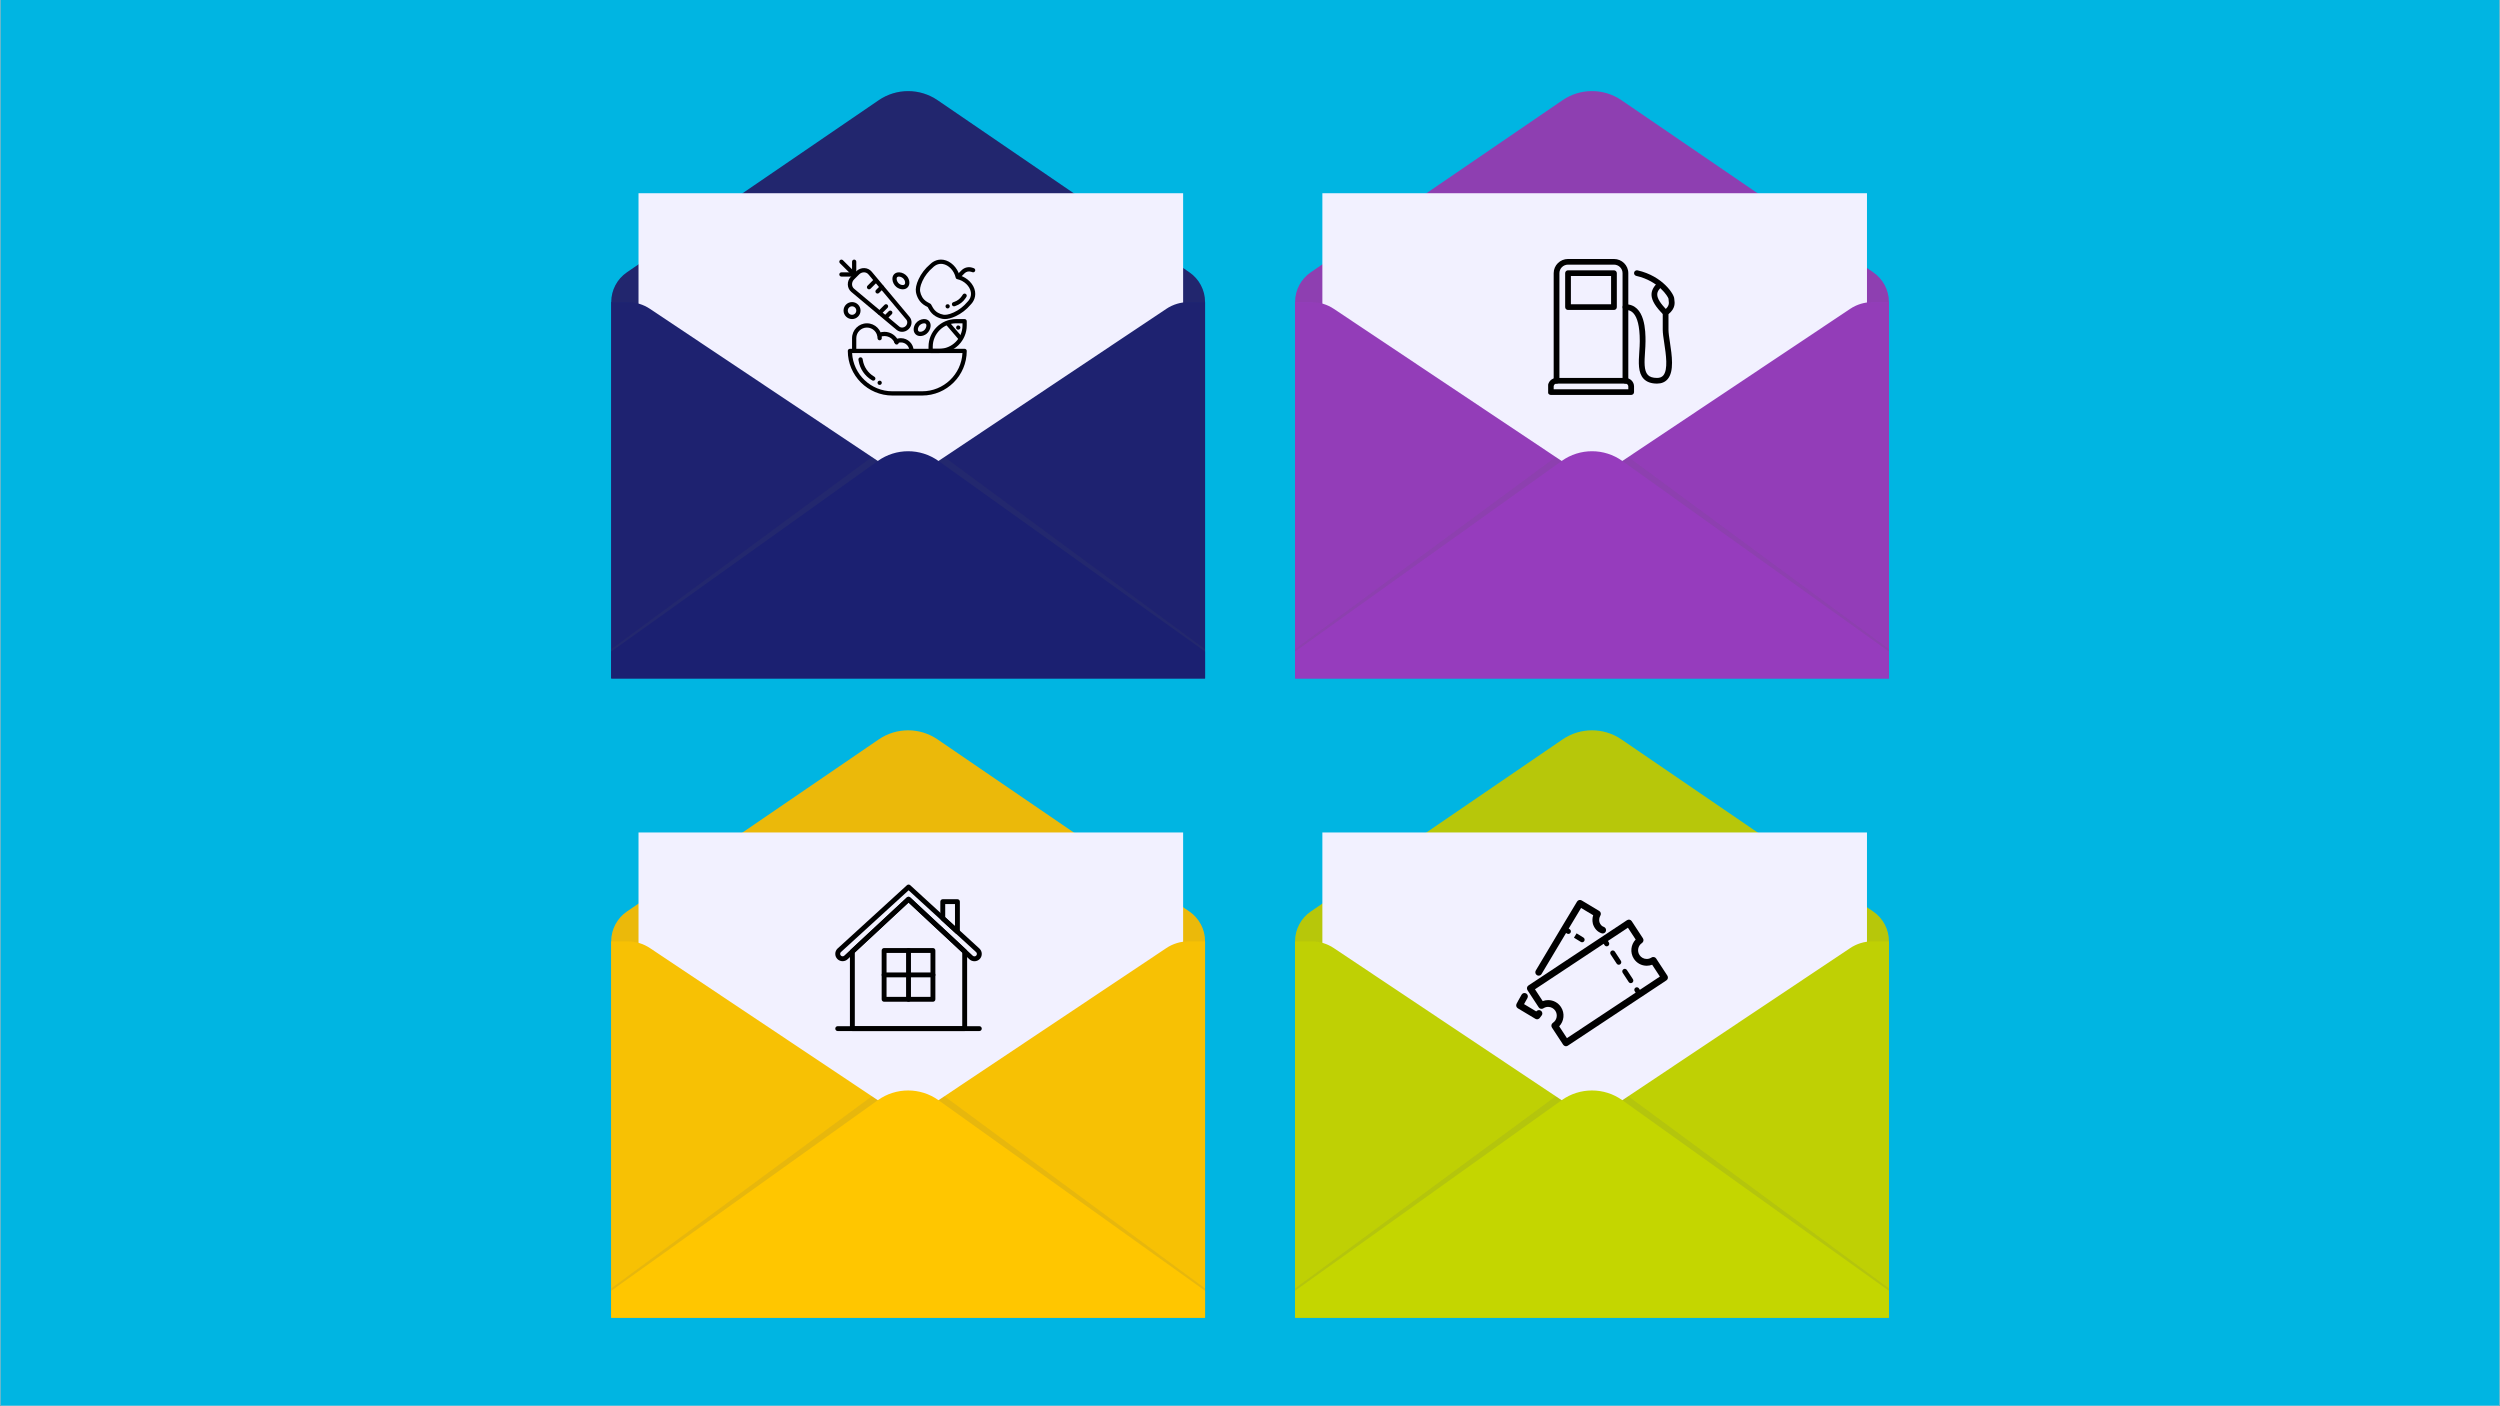 <svg xmlns="http://www.w3.org/2000/svg" xmlns:xlink="http://www.w3.org/1999/xlink" width="1360" zoomAndPan="magnify" viewBox="0 0 1020 573.75" height="765" preserveAspectRatio="xMidYMid meet" version="1.0"><rect x="0" y="0" width="1020" height="573.75" fill="#808080" stroke="none"/><defs><filter x="0%" y="0%" width="100%" height="100%" id="524e16061a"><feColorMatrix values="0 0 0 0 1 0 0 0 0 1 0 0 0 0 1 0 0 0 1 0" color-interpolation-filters="sRGB"/></filter><clipPath id="44006070ef"><path d="M 0.223 0 L 1019.777 0 L 1019.777 573.5 L 0.223 573.5 Z M 0.223 0 " clip-rule="nonzero"/></clipPath><clipPath id="ba8ed4702b"><path d="M 1.359 1 L 243.992 1 L 243.992 240.871 L 1.359 240.871 Z M 1.359 1 " clip-rule="nonzero"/></clipPath><clipPath id="5ad056a6b4"><path d="M 1.359 0.945 L 243.992 0.945 L 243.992 240.871 L 1.359 240.871 Z M 1.359 0.945 " clip-rule="nonzero"/></clipPath><mask id="a54ec040aa"><g filter="url(#524e16061a)"><rect x="-472.4" width="1468.8" fill="#000000" y="-162.225" height="826.2" fill-opacity="0.12"/></g></mask><clipPath id="cf4149e224"><path d="M 0.359 1 L 242.992 1 L 242.992 240.84 L 0.359 240.84 Z M 0.359 1 " clip-rule="nonzero"/></clipPath><clipPath id="89cbc173be"><rect x="0" width="243" y="0" height="241"/></clipPath><clipPath id="88f354075e"><path d="M 1.359 87 L 243.992 87 L 243.992 240.871 L 1.359 240.871 Z M 1.359 87 " clip-rule="nonzero"/></clipPath><clipPath id="ac51840aec"><path d="M 1.359 86 L 243.992 86 L 243.992 240.871 L 1.359 240.871 Z M 1.359 86 " clip-rule="nonzero"/></clipPath><mask id="61514b89ed"><g filter="url(#524e16061a)"><rect x="-472.4" width="1468.8" fill="#000000" y="-162.225" height="826.2" fill-opacity="0.05"/></g></mask><clipPath id="ba92a0c3db"><path d="M 0.359 1 L 242.992 1 L 242.992 154.84 L 0.359 154.84 Z M 0.359 1 " clip-rule="nonzero"/></clipPath><clipPath id="a8f7765703"><rect x="0" width="243" y="0" height="155"/></clipPath><clipPath id="a83ef9e8ca"><path d="M 1.359 149 L 243.992 149 L 243.992 240.871 L 1.359 240.871 Z M 1.359 149 " clip-rule="nonzero"/></clipPath><mask id="de3793dcda"><g filter="url(#524e16061a)"><rect x="-472.4" width="1468.8" fill="#000000" y="-162.225" height="826.2" fill-opacity="0.1"/></g></mask><clipPath id="04dfc56825"><path d="M 0.359 1 L 242.992 1 L 242.992 91.84 L 0.359 91.84 Z M 0.359 1 " clip-rule="nonzero"/></clipPath><clipPath id="76ea740060"><rect x="0" width="243" y="0" height="92"/></clipPath><clipPath id="931adafec1"><path d="M 1.359 148 L 243.992 148 L 243.992 240.871 L 1.359 240.871 Z M 1.359 148 " clip-rule="nonzero"/></clipPath><clipPath id="4454ecdc31"><path d="M 97 106 L 147 106 L 147 125.414 L 97 125.414 Z M 97 106 " clip-rule="nonzero"/></clipPath><clipPath id="4b5718962c"><path d="M 125 69.484 L 150 69.484 L 150 95 L 125 95 Z M 125 69.484 " clip-rule="nonzero"/></clipPath><clipPath id="466d39ac59"><path d="M 94.348 69.484 L 102 69.484 L 102 77 L 94.348 77 Z M 94.348 69.484 " clip-rule="nonzero"/></clipPath><clipPath id="6b26125a8a"><path d="M 280.371 1 L 523 1 L 523 240.871 L 280.371 240.871 Z M 280.371 1 " clip-rule="nonzero"/></clipPath><clipPath id="70e697d0ed"><path d="M 280.371 0.945 L 523.004 0.945 L 523.004 240.871 L 280.371 240.871 Z M 280.371 0.945 " clip-rule="nonzero"/></clipPath><mask id="f450207152"><g filter="url(#524e16061a)"><rect x="-472.4" width="1468.8" fill="#000000" y="-162.225" height="826.2" fill-opacity="0.12"/></g></mask><clipPath id="c6413f70cf"><path d="M 0.371 1 L 243 1 L 243 240.84 L 0.371 240.84 Z M 0.371 1 " clip-rule="nonzero"/></clipPath><clipPath id="58a7fef233"><rect x="0" width="244" y="0" height="241"/></clipPath><clipPath id="3ff069bb66"><path d="M 280.371 87 L 523 87 L 523 240.871 L 280.371 240.871 Z M 280.371 87 " clip-rule="nonzero"/></clipPath><clipPath id="8981f9321d"><path d="M 280.371 86 L 523.004 86 L 523.004 240.871 L 280.371 240.871 Z M 280.371 86 " clip-rule="nonzero"/></clipPath><mask id="4a13bf5484"><g filter="url(#524e16061a)"><rect x="-472.4" width="1468.8" fill="#000000" y="-162.225" height="826.2" fill-opacity="0.05"/></g></mask><clipPath id="e17094f68d"><path d="M 0.371 1 L 243 1 L 243 154.84 L 0.371 154.84 Z M 0.371 1 " clip-rule="nonzero"/></clipPath><clipPath id="79fe43faa4"><rect x="0" width="244" y="0" height="155"/></clipPath><clipPath id="4e0d1c98cf"><path d="M 280.371 149 L 523.004 149 L 523.004 240.871 L 280.371 240.871 Z M 280.371 149 " clip-rule="nonzero"/></clipPath><mask id="2562e71ac6"><g filter="url(#524e16061a)"><rect x="-472.4" width="1468.8" fill="#000000" y="-162.225" height="826.2" fill-opacity="0.1"/></g></mask><clipPath id="951906d81d"><path d="M 0.371 1 L 243 1 L 243 91.84 L 0.371 91.84 Z M 0.371 1 " clip-rule="nonzero"/></clipPath><clipPath id="03a566b17e"><rect x="0" width="244" y="0" height="92"/></clipPath><clipPath id="75ca671e04"><path d="M 280.371 148 L 523 148 L 523 240.871 L 280.371 240.871 Z M 280.371 148 " clip-rule="nonzero"/></clipPath><clipPath id="096cc37deb"><path d="M 383.641 118 L 419 118 L 419 125.414 L 383.641 125.414 Z M 383.641 118 " clip-rule="nonzero"/></clipPath><clipPath id="2fb7a5f92b"><path d="M 385 69.484 L 417 69.484 L 417 121 L 385 121 Z M 385 69.484 " clip-rule="nonzero"/></clipPath><clipPath id="12f19a7326"><path d="M 414 74 L 435.633 74 L 435.633 121 L 414 121 Z M 414 74 " clip-rule="nonzero"/></clipPath><clipPath id="e1e831395a"><path d="M 1.359 261 L 243.992 261 L 243.992 501.605 L 1.359 501.605 Z M 1.359 261 " clip-rule="nonzero"/></clipPath><mask id="ca1131d651"><g filter="url(#524e16061a)"><rect x="-472.4" width="1468.8" fill="#000000" y="-162.225" height="826.2" fill-opacity="0.12"/></g></mask><clipPath id="600353006d"><path d="M 0.359 0.949 L 242.992 0.949 L 242.992 240.605 L 0.359 240.605 Z M 0.359 0.949 " clip-rule="nonzero"/></clipPath><clipPath id="5108114b47"><rect x="0" width="243" y="0" height="241"/></clipPath><clipPath id="f45f509215"><path d="M 1.359 348 L 243.992 348 L 243.992 501.605 L 1.359 501.605 Z M 1.359 348 " clip-rule="nonzero"/></clipPath><clipPath id="f10e50f4ea"><path d="M 1.359 347 L 243.992 347 L 243.992 501.605 L 1.359 501.605 Z M 1.359 347 " clip-rule="nonzero"/></clipPath><mask id="a9ba6e2893"><g filter="url(#524e16061a)"><rect x="-472.4" width="1468.8" fill="#000000" y="-162.225" height="826.2" fill-opacity="0.05"/></g></mask><clipPath id="63d7548f27"><path d="M 0.359 1 L 242.992 1 L 242.992 154.605 L 0.359 154.605 Z M 0.359 1 " clip-rule="nonzero"/></clipPath><clipPath id="44f42b0f6c"><rect x="0" width="243" y="0" height="155"/></clipPath><clipPath id="cb8b956c82"><path d="M 1.359 410 L 243.992 410 L 243.992 501.605 L 1.359 501.605 Z M 1.359 410 " clip-rule="nonzero"/></clipPath><mask id="947dd1af74"><g filter="url(#524e16061a)"><rect x="-472.4" width="1468.8" fill="#000000" y="-162.225" height="826.2" fill-opacity="0.1"/></g></mask><clipPath id="12e26e2bc9"><path d="M 0.359 1 L 242.992 1 L 242.992 91.605 L 0.359 91.605 Z M 0.359 1 " clip-rule="nonzero"/></clipPath><clipPath id="12b30e39c2"><rect x="0" width="243" y="0" height="92"/></clipPath><clipPath id="b98b3775d1"><path d="M 1.359 408 L 243.992 408 L 243.992 501.605 L 1.359 501.605 Z M 1.359 408 " clip-rule="nonzero"/></clipPath><clipPath id="058b749763"><path d="M 92.742 324.801 L 152.613 324.801 L 152.613 357 L 92.742 357 Z M 92.742 324.801 " clip-rule="nonzero"/></clipPath><clipPath id="627f86403a"><path d="M 92.742 382 L 152.613 382 L 152.613 384.672 L 92.742 384.672 Z M 92.742 382 " clip-rule="nonzero"/></clipPath><clipPath id="0cd42d70d5"><path d="M 98 329 L 147 329 L 147 384.672 L 98 384.672 Z M 98 329 " clip-rule="nonzero"/></clipPath><clipPath id="da5db4d855"><path d="M 280.371 261 L 523 261 L 523 501.605 L 280.371 501.605 Z M 280.371 261 " clip-rule="nonzero"/></clipPath><clipPath id="3222665c80"><path d="M 280.371 261 L 523.004 261 L 523.004 501.605 L 280.371 501.605 Z M 280.371 261 " clip-rule="nonzero"/></clipPath><mask id="4df17f7e23"><g filter="url(#524e16061a)"><rect x="-472.4" width="1468.8" fill="#000000" y="-162.225" height="826.2" fill-opacity="0.12"/></g></mask><clipPath id="ff969bf174"><path d="M 0.371 0.949 L 243 0.949 L 243 240.605 L 0.371 240.605 Z M 0.371 0.949 " clip-rule="nonzero"/></clipPath><clipPath id="2148c695c5"><rect x="0" width="244" y="0" height="241"/></clipPath><clipPath id="aab8ced9c7"><path d="M 280.371 348 L 523 348 L 523 501.605 L 280.371 501.605 Z M 280.371 348 " clip-rule="nonzero"/></clipPath><clipPath id="2331eee403"><path d="M 280.371 347 L 523.004 347 L 523.004 501.605 L 280.371 501.605 Z M 280.371 347 " clip-rule="nonzero"/></clipPath><mask id="e9565f7c70"><g filter="url(#524e16061a)"><rect x="-472.4" width="1468.8" fill="#000000" y="-162.225" height="826.2" fill-opacity="0.05"/></g></mask><clipPath id="8c23facb48"><path d="M 0.371 1 L 243 1 L 243 154.605 L 0.371 154.605 Z M 0.371 1 " clip-rule="nonzero"/></clipPath><clipPath id="7186ac14fb"><rect x="0" width="244" y="0" height="155"/></clipPath><clipPath id="8f0e4aeec7"><path d="M 280.371 410 L 523.004 410 L 523.004 501.605 L 280.371 501.605 Z M 280.371 410 " clip-rule="nonzero"/></clipPath><mask id="a903c1510d"><g filter="url(#524e16061a)"><rect x="-472.4" width="1468.8" fill="#000000" y="-162.225" height="826.2" fill-opacity="0.1"/></g></mask><clipPath id="adebd465e9"><path d="M 0.371 1 L 243 1 L 243 91.605 L 0.371 91.605 Z M 0.371 1 " clip-rule="nonzero"/></clipPath><clipPath id="512a99342f"><rect x="0" width="244" y="0" height="92"/></clipPath><clipPath id="b5a8a377e0"><path d="M 280.371 408 L 523 408 L 523 501.605 L 280.371 501.605 Z M 280.371 408 " clip-rule="nonzero"/></clipPath><clipPath id="f61d642af5"><path d="M 374 339 L 432.602 339 L 432.602 390.859 L 374 390.859 Z M 374 339 " clip-rule="nonzero"/></clipPath><clipPath id="f1ae8cb643"><path d="M 370.367 369 L 382 369 L 382 380 L 370.367 380 Z M 370.367 369 " clip-rule="nonzero"/></clipPath><clipPath id="885c5b9955"><rect x="0" width="524" y="0" height="502"/></clipPath></defs><g clip-path="url(#44006070ef)"><path fill="#ffffff" d="M 0.223 0 L 1019.777 0 L 1019.777 573.5 L 0.223 573.5 Z M 0.223 0 " fill-opacity="1" fill-rule="nonzero"/><path fill="#00b5e2" d="M 0.223 0 L 1019.777 0 L 1019.777 573.5 L 0.223 573.5 Z M 0.223 0 " fill-opacity="1" fill-rule="nonzero"/></g><g transform="matrix(1, 0, 0, 1, 248, 36)"><g clip-path="url(#885c5b9955)"><g clip-path="url(#ba8ed4702b)"><path fill="#1b2071" d="M 243.66 240.762 L 1.387 240.762 L 1.387 87.23 C 1.387 82.371 3.781 77.824 7.793 75.09 L 110.52 4.879 C 117.758 -0.066 127.289 -0.066 134.527 4.879 L 237.254 75.09 C 241.266 77.832 243.66 82.375 243.66 87.23 Z M 243.66 240.762 " fill-opacity="1" fill-rule="nonzero"/></g><g clip-path="url(#5ad056a6b4)"><g mask="url(#a54ec040aa)"><g transform="matrix(1, 0, 0, 1, 1, 0)"><g clip-path="url(#89cbc173be)"><g clip-path="url(#cf4149e224)"><path fill="#545859" d="M 242.66 240.762 L 0.387 240.762 L 0.387 87.23 C 0.387 82.371 2.781 77.824 6.793 75.09 L 109.52 4.879 C 116.758 -0.066 126.289 -0.066 133.527 4.879 L 236.254 75.09 C 240.266 77.832 242.66 82.375 242.66 87.23 Z M 242.66 240.762 " fill-opacity="1" fill-rule="nonzero"/></g></g></g></g></g><path fill="#f2f1ff" d="M 12.516 42.836 L 234.715 42.836 L 234.715 205.469 L 12.516 205.469 Z M 12.516 42.836 " fill-opacity="1" fill-rule="nonzero"/><g clip-path="url(#88f354075e)"><path fill="#1b2071" d="M 243.66 87.266 L 243.66 240.762 L 1.387 240.762 L 1.387 87.266 L 8.121 87.266 C 11.348 87.266 14.5 88.223 17.188 90.016 L 122.523 160.348 L 227.859 90.016 C 230.539 88.223 233.699 87.266 236.926 87.266 Z M 243.66 87.266 " fill-opacity="1" fill-rule="nonzero"/></g><g clip-path="url(#ac51840aec)"><g mask="url(#61514b89ed)"><g transform="matrix(1, 0, 0, 1, 1, 86)"><g clip-path="url(#a8f7765703)"><g clip-path="url(#ba92a0c3db)"><path fill="#545859" d="M 242.66 1.266 L 242.66 154.762 L 0.387 154.762 L 0.387 1.266 L 7.121 1.266 C 10.348 1.266 13.5 2.223 16.188 4.016 L 121.523 74.348 L 226.859 4.016 C 229.539 2.223 232.699 1.266 235.926 1.266 Z M 242.66 1.266 " fill-opacity="1" fill-rule="nonzero"/></g></g></g></g></g><g clip-path="url(#a83ef9e8ca)"><g mask="url(#de3793dcda)"><g transform="matrix(1, 0, 0, 1, 1, 149)"><g clip-path="url(#76ea740060)"><g clip-path="url(#04dfc56825)"><path fill="#545859" d="M 242.66 79.871 L 242.66 91.762 L 0.387 91.762 L 0.387 79.871 L 106.719 1.461 L 121.523 11.348 L 136.332 1.461 Z M 242.66 79.871 " fill-opacity="1" fill-rule="nonzero"/></g></g></g></g></g><g clip-path="url(#931adafec1)"><path fill="#1b2071" d="M 243.66 240.762 L 1.387 240.762 L 1.387 229.82 L 110.152 152.07 C 117.551 146.781 127.496 146.781 134.895 152.07 L 243.66 229.82 Z M 243.66 240.762 " fill-opacity="1" fill-rule="nonzero"/></g><path fill="#000000" d="M 100.5 108.043 C 100.023 108.043 99.637 107.656 99.637 107.18 L 99.637 101.977 C 99.637 98.633 102.355 95.91 105.703 95.91 C 109.047 95.91 111.77 98.633 111.77 101.977 C 111.77 102.457 111.379 102.844 110.902 102.844 C 110.422 102.844 110.035 102.457 110.035 101.977 C 110.035 99.59 108.09 97.645 105.703 97.645 C 103.312 97.645 101.367 99.59 101.367 101.977 L 101.367 107.18 C 101.367 107.656 100.98 108.043 100.5 108.043 " fill-opacity="1" fill-rule="nonzero"/><path fill="#000000" d="M 117.836 104.578 C 117.477 104.578 117.145 104.355 117.02 104 C 116.406 102.273 114.73 101.113 112.852 101.113 C 112.285 101.113 111.734 101.215 111.215 101.418 C 110.77 101.59 110.27 101.371 110.094 100.926 C 109.922 100.477 110.141 99.977 110.586 99.801 C 111.309 99.52 112.07 99.379 112.852 99.379 C 115.465 99.379 117.797 101.004 118.652 103.422 C 118.812 103.875 118.574 104.367 118.125 104.527 C 118.027 104.562 117.93 104.578 117.836 104.578 " fill-opacity="1" fill-rule="nonzero"/><path fill="#000000" d="M 123.902 108.043 C 123.422 108.043 123.035 107.656 123.035 107.18 C 123.035 105.266 121.48 103.711 119.566 103.711 C 119.035 103.711 118.508 103.832 118.051 104.062 C 117.621 104.277 117.102 104.102 116.887 103.676 C 116.672 103.246 116.848 102.727 117.273 102.512 C 117.973 102.164 118.766 101.977 119.566 101.977 C 122.438 101.977 124.77 104.312 124.77 107.18 C 124.77 107.656 124.379 108.043 123.902 108.043 " fill-opacity="1" fill-rule="nonzero"/><g clip-path="url(#4454ecdc31)"><path fill="#000000" d="M 99.656 108.043 C 100.109 116.723 107.312 123.645 116.102 123.645 L 128.234 123.645 C 137.023 123.645 144.227 116.723 144.68 108.043 Z M 128.234 125.379 L 116.102 125.379 C 106.066 125.379 97.902 117.215 97.902 107.18 C 97.902 106.699 98.289 106.312 98.77 106.312 L 145.566 106.312 C 146.047 106.312 146.434 106.699 146.434 107.18 C 146.434 117.215 138.27 125.379 128.234 125.379 " fill-opacity="1" fill-rule="nonzero"/></g><g clip-path="url(#4b5718962c)"><path fill="#000000" d="M 135.938 71.648 C 134.148 71.648 132.953 72.789 132.707 73.043 C 132.688 73.066 132.664 73.086 132.645 73.105 C 130.773 74.684 129.328 76.559 128.348 78.68 C 127.301 80.934 127.312 82.277 127.41 82.875 C 127.543 83.676 127.832 84.457 128.262 85.203 C 128.754 86.051 129.5 86.766 130.422 87.273 L 131.566 87.906 C 131.711 87.984 131.828 88.102 131.906 88.246 L 132.539 89.391 C 133.047 90.312 133.762 91.059 134.609 91.551 C 135.355 91.984 136.137 92.27 136.938 92.402 C 137.535 92.5 138.875 92.512 141.133 91.465 C 143.25 90.484 145.125 89.039 146.703 87.168 C 146.723 87.145 146.742 87.125 146.766 87.102 C 147.168 86.719 148.449 85.305 148.113 83.203 C 147.723 80.758 145.391 78.531 142.566 77.902 C 142.234 77.832 141.98 77.574 141.906 77.242 C 141.289 74.434 139.07 72.105 136.633 71.703 C 136.395 71.664 136.16 71.648 135.938 71.648 Z M 137.504 94.18 C 137.207 94.18 136.922 94.156 136.652 94.113 C 135.648 93.945 134.664 93.586 133.738 93.047 C 132.621 92.398 131.68 91.426 131.02 90.227 L 130.512 89.301 L 129.586 88.793 C 128.391 88.133 127.414 87.191 126.766 86.074 C 126.227 85.145 125.867 84.164 125.703 83.156 C 125.469 81.766 125.84 79.965 126.773 77.949 C 127.859 75.613 129.445 73.547 131.492 71.809 C 132.07 71.219 134.023 69.52 136.914 69.992 C 139.867 70.477 142.547 73.109 143.465 76.344 C 146.719 77.273 149.352 79.969 149.824 82.93 C 150.281 85.805 148.59 87.746 148 88.32 C 146.262 90.367 144.195 91.953 141.859 93.039 C 140.238 93.793 138.75 94.18 137.504 94.18 " fill-opacity="1" fill-rule="nonzero"/></g><path fill="#000000" d="M 138.633 89.844 C 138.578 89.844 138.52 89.84 138.465 89.828 C 138.41 89.816 138.355 89.801 138.305 89.777 C 138.25 89.758 138.199 89.73 138.152 89.699 C 138.105 89.668 138.062 89.629 138.02 89.59 C 137.859 89.43 137.77 89.207 137.77 88.977 C 137.77 88.922 137.773 88.863 137.785 88.809 C 137.797 88.754 137.812 88.699 137.832 88.648 C 137.855 88.594 137.883 88.543 137.914 88.496 C 137.945 88.449 137.98 88.406 138.02 88.367 C 138.062 88.324 138.105 88.289 138.152 88.258 C 138.199 88.227 138.25 88.199 138.305 88.18 C 138.355 88.156 138.41 88.141 138.465 88.129 C 138.578 88.105 138.691 88.105 138.805 88.129 C 138.859 88.141 138.914 88.156 138.965 88.18 C 139.02 88.199 139.07 88.227 139.117 88.258 C 139.164 88.289 139.207 88.324 139.246 88.367 C 139.289 88.406 139.324 88.449 139.355 88.496 C 139.387 88.543 139.414 88.594 139.434 88.648 C 139.457 88.699 139.473 88.754 139.484 88.809 C 139.496 88.863 139.5 88.922 139.5 88.977 C 139.5 89.207 139.41 89.43 139.246 89.59 C 139.207 89.629 139.164 89.668 139.117 89.699 C 139.07 89.73 139.02 89.758 138.965 89.777 C 138.914 89.801 138.859 89.816 138.805 89.828 C 138.75 89.84 138.691 89.844 138.633 89.844 " fill-opacity="1" fill-rule="nonzero"/><path fill="#000000" d="M 142.969 77.711 C 142.746 77.711 142.523 77.629 142.355 77.457 C 142.016 77.121 142.016 76.57 142.355 76.234 L 144.309 74.281 C 145.477 73.113 147.172 72.711 148.742 73.234 L 149.309 73.422 C 149.762 73.574 150.008 74.066 149.855 74.52 C 149.703 74.973 149.215 75.219 148.762 75.066 L 148.191 74.879 C 147.254 74.566 146.234 74.805 145.531 75.508 L 143.582 77.457 C 143.41 77.629 143.191 77.711 142.969 77.711 " fill-opacity="1" fill-rule="nonzero"/><path fill="#000000" d="M 141.234 88.98 C 140.871 88.98 140.535 88.75 140.414 88.387 C 140.262 87.934 140.508 87.441 140.961 87.289 L 141.305 87.176 C 142.578 86.75 143.688 85.902 144.434 84.785 L 144.848 84.164 C 145.113 83.766 145.648 83.66 146.047 83.926 C 146.445 84.188 146.555 84.727 146.289 85.125 L 145.875 85.746 C 144.918 87.184 143.488 88.273 141.852 88.82 L 141.508 88.934 C 141.418 88.965 141.324 88.98 141.234 88.98 " fill-opacity="1" fill-rule="nonzero"/><path fill="#000000" d="M 104.492 75.113 C 103.773 75.113 103.066 75.41 102.535 75.941 L 100.465 78.012 C 99.906 78.57 99.605 79.324 99.637 80.082 C 99.668 80.762 99.961 81.371 100.469 81.793 L 118.906 97.234 C 119.645 97.852 120.801 97.758 121.539 97.016 C 122.281 96.277 122.375 95.121 121.758 94.383 L 106.316 75.945 C 105.895 75.438 105.285 75.145 104.605 75.113 C 104.566 75.113 104.527 75.113 104.492 75.113 Z M 120.062 99.387 C 119.25 99.387 118.449 99.113 117.793 98.566 L 99.355 83.121 C 98.473 82.383 97.957 81.332 97.906 80.156 C 97.852 78.918 98.336 77.688 99.238 76.789 L 101.312 74.715 C 102.211 73.812 103.441 73.328 104.68 73.383 C 105.855 73.434 106.906 73.949 107.645 74.832 L 123.086 93.27 C 124.297 94.711 124.156 96.848 122.766 98.242 C 122.008 99 121.027 99.387 120.062 99.387 " fill-opacity="1" fill-rule="nonzero"/><path fill="#000000" d="M 110.902 92.445 C 110.68 92.445 110.457 92.359 110.289 92.191 C 109.949 91.852 109.949 91.305 110.289 90.965 L 112.891 88.367 C 113.227 88.027 113.777 88.027 114.113 88.367 C 114.453 88.703 114.453 89.254 114.113 89.59 L 111.516 92.191 C 111.344 92.359 111.125 92.445 110.902 92.445 " fill-opacity="1" fill-rule="nonzero"/><path fill="#000000" d="M 113.5 94.18 C 113.281 94.18 113.059 94.094 112.891 93.926 C 112.551 93.586 112.551 93.039 112.891 92.699 L 114.621 90.965 C 114.961 90.629 115.508 90.629 115.848 90.965 C 116.188 91.305 116.188 91.852 115.848 92.191 L 114.113 93.926 C 113.945 94.094 113.723 94.18 113.5 94.18 " fill-opacity="1" fill-rule="nonzero"/><g clip-path="url(#466d39ac59)"><path fill="#000000" d="M 100.5 76.844 L 95.301 76.844 C 94.824 76.844 94.434 76.457 94.434 75.98 C 94.434 75.5 94.824 75.113 95.301 75.113 L 99.637 75.113 L 99.637 70.777 C 99.637 70.301 100.023 69.914 100.5 69.914 C 100.98 69.914 101.367 70.301 101.367 70.777 L 101.367 75.98 C 101.367 76.457 100.98 76.844 100.5 76.844 " fill-opacity="1" fill-rule="nonzero"/><path fill="#000000" d="M 100.5 76.844 C 100.281 76.844 100.059 76.762 99.891 76.59 L 94.688 71.391 C 94.352 71.055 94.352 70.504 94.688 70.168 C 95.027 69.828 95.578 69.828 95.914 70.168 L 101.113 75.367 C 101.453 75.703 101.453 76.254 101.113 76.59 C 100.945 76.762 100.723 76.844 100.5 76.844 " fill-opacity="1" fill-rule="nonzero"/></g><path fill="#000000" d="M 106.57 82.047 C 106.348 82.047 106.125 81.961 105.957 81.793 C 105.617 81.453 105.617 80.906 105.957 80.566 L 108.555 77.965 C 108.895 77.629 109.441 77.629 109.781 77.965 C 110.121 78.305 110.121 78.852 109.781 79.191 L 107.18 81.793 C 107.012 81.961 106.789 82.047 106.57 82.047 " fill-opacity="1" fill-rule="nonzero"/><path fill="#000000" d="M 110.035 83.777 C 109.812 83.777 109.59 83.695 109.422 83.523 C 109.082 83.188 109.082 82.637 109.422 82.301 L 111.156 80.566 C 111.492 80.227 112.043 80.227 112.383 80.566 C 112.719 80.906 112.719 81.453 112.383 81.793 L 110.648 83.523 C 110.48 83.695 110.258 83.777 110.035 83.777 " fill-opacity="1" fill-rule="nonzero"/><path fill="#000000" d="M 132.566 106.312 L 135.168 106.312 C 140.426 106.312 144.699 102.035 144.699 96.777 L 144.699 95.91 L 142.102 95.91 C 136.844 95.91 132.566 100.188 132.566 105.445 Z M 135.168 108.043 L 131.703 108.043 C 131.223 108.043 130.836 107.656 130.836 107.18 L 130.836 105.445 C 130.836 99.23 135.887 94.18 142.102 94.18 L 145.566 94.18 C 146.047 94.18 146.434 94.566 146.434 95.047 L 146.434 96.777 C 146.434 102.992 141.379 108.043 135.168 108.043 " fill-opacity="1" fill-rule="nonzero"/><path fill="#000000" d="M 143.836 102.844 C 143.59 102.844 143.348 102.742 143.176 102.543 L 137.977 96.477 C 137.664 96.113 137.707 95.566 138.07 95.254 C 138.434 94.941 138.98 94.984 139.293 95.348 L 144.492 101.414 C 144.805 101.777 144.762 102.324 144.398 102.637 C 144.234 102.777 144.035 102.844 143.836 102.844 " fill-opacity="1" fill-rule="nonzero"/><path fill="#000000" d="M 142.969 98.512 C 142.738 98.512 142.516 98.418 142.355 98.258 C 142.312 98.219 142.277 98.172 142.246 98.125 C 142.215 98.078 142.188 98.027 142.168 97.977 C 142.145 97.926 142.129 97.871 142.117 97.812 C 142.105 97.758 142.102 97.703 142.102 97.645 C 142.102 97.418 142.195 97.191 142.355 97.031 C 142.395 96.992 142.438 96.957 142.488 96.926 C 142.531 96.895 142.586 96.867 142.637 96.844 C 142.688 96.824 142.742 96.805 142.797 96.797 C 143.082 96.738 143.379 96.832 143.582 97.031 C 143.742 97.191 143.836 97.418 143.836 97.645 C 143.836 97.703 143.828 97.758 143.816 97.812 C 143.805 97.871 143.789 97.926 143.77 97.977 C 143.746 98.027 143.719 98.078 143.688 98.125 C 143.656 98.172 143.621 98.219 143.582 98.258 C 143.418 98.418 143.195 98.512 142.969 98.512 " fill-opacity="1" fill-rule="nonzero"/><path fill="#000000" d="M 129.047 95.91 C 129.012 95.91 128.98 95.914 128.949 95.914 C 128.262 95.953 127.504 96.352 127.059 96.906 C 126.527 97.57 126.273 98.645 126.754 99.125 C 127.234 99.605 128.309 99.352 128.973 98.82 C 129.527 98.379 129.926 97.617 129.965 96.93 C 129.977 96.727 129.961 96.359 129.742 96.137 C 129.555 95.949 129.258 95.91 129.047 95.91 Z M 127.477 101.109 C 126.754 101.109 126.059 100.883 125.527 100.352 C 124.332 99.152 124.676 97.109 125.703 95.824 C 126.461 94.879 127.668 94.25 128.855 94.184 C 129.699 94.137 130.453 94.395 130.969 94.91 C 131.484 95.43 131.742 96.18 131.695 97.027 C 131.629 98.211 131 99.418 130.055 100.176 C 129.34 100.746 128.387 101.109 127.477 101.109 " fill-opacity="1" fill-rule="nonzero"/><path fill="#000000" d="M 118.754 76.844 C 118.547 76.844 118.25 76.883 118.062 77.07 C 117.84 77.293 117.828 77.66 117.836 77.863 C 117.875 78.551 118.273 79.312 118.832 79.754 C 119.492 80.285 120.566 80.539 121.047 80.059 C 121.531 79.578 121.273 78.504 120.746 77.84 C 120.301 77.285 119.539 76.887 118.852 76.848 C 118.824 76.848 118.789 76.844 118.754 76.844 Z M 120.324 82.043 C 119.414 82.043 118.465 81.68 117.75 81.109 C 116.801 80.352 116.172 79.145 116.105 77.961 C 116.059 77.113 116.32 76.363 116.836 75.844 C 117.352 75.328 118.102 75.07 118.949 75.117 C 120.137 75.184 121.344 75.812 122.098 76.758 C 123.125 78.043 123.473 80.086 122.273 81.285 C 121.746 81.816 121.047 82.043 120.324 82.043 " fill-opacity="1" fill-rule="nonzero"/><path fill="#000000" d="M 99.637 88.977 C 98.68 88.977 97.902 89.758 97.902 90.711 C 97.902 91.668 98.68 92.445 99.637 92.445 C 100.59 92.445 101.367 91.668 101.367 90.711 C 101.367 89.758 100.59 88.977 99.637 88.977 Z M 99.637 94.18 C 97.723 94.18 96.168 92.625 96.168 90.711 C 96.168 88.801 97.723 87.246 99.637 87.246 C 101.547 87.246 103.102 88.801 103.102 90.711 C 103.102 92.625 101.547 94.18 99.637 94.18 " fill-opacity="1" fill-rule="nonzero"/><path fill="#000000" d="M 108.301 119.312 C 108.148 119.312 107.996 119.27 107.855 119.188 L 107.641 119.059 C 104.805 117.359 102.867 114.512 102.324 111.25 L 102.246 110.789 C 102.168 110.316 102.488 109.867 102.961 109.789 C 103.43 109.711 103.879 110.031 103.957 110.504 L 104.035 110.965 C 104.492 113.723 106.133 116.133 108.531 117.574 L 108.746 117.703 C 109.156 117.949 109.293 118.48 109.043 118.891 C 108.883 119.16 108.594 119.312 108.301 119.312 " fill-opacity="1" fill-rule="nonzero"/><path fill="#000000" d="M 110.902 121.043 C 110.844 121.043 110.789 121.039 110.734 121.027 C 110.676 121.016 110.621 121 110.57 120.977 C 110.52 120.957 110.469 120.93 110.422 120.898 C 110.375 120.867 110.328 120.828 110.289 120.793 C 110.129 120.629 110.035 120.406 110.035 120.18 C 110.035 120.121 110.039 120.062 110.051 120.008 C 110.062 119.953 110.078 119.898 110.102 119.848 C 110.121 119.793 110.148 119.742 110.18 119.695 C 110.211 119.648 110.25 119.605 110.289 119.566 C 110.488 119.363 110.789 119.27 111.07 119.328 C 111.125 119.34 111.18 119.355 111.234 119.379 C 111.285 119.398 111.336 119.426 111.383 119.457 C 111.43 119.488 111.477 119.523 111.516 119.566 C 111.555 119.605 111.59 119.648 111.621 119.695 C 111.652 119.742 111.68 119.793 111.703 119.848 C 111.723 119.898 111.738 119.953 111.75 120.008 C 111.762 120.062 111.77 120.121 111.77 120.18 C 111.77 120.406 111.676 120.629 111.516 120.793 C 111.477 120.828 111.43 120.867 111.383 120.898 C 111.336 120.93 111.285 120.957 111.234 120.977 C 111.18 121 111.125 121.016 111.07 121.027 C 111.016 121.039 110.957 121.043 110.902 121.043 " fill-opacity="1" fill-rule="nonzero"/><g clip-path="url(#6b26125a8a)"><path fill="#963cbd" d="M 522.672 240.762 L 280.395 240.762 L 280.395 87.23 C 280.395 82.371 282.793 77.824 286.801 75.09 L 389.531 4.879 C 396.766 -0.066 406.301 -0.066 413.539 4.879 L 516.266 75.09 C 520.277 77.832 522.672 82.375 522.672 87.23 Z M 522.672 240.762 " fill-opacity="1" fill-rule="nonzero"/></g><g clip-path="url(#70e697d0ed)"><g mask="url(#f450207152)"><g transform="matrix(1, 0, 0, 1, 280, 0)"><g clip-path="url(#58a7fef233)"><g clip-path="url(#c6413f70cf)"><path fill="#545859" d="M 242.672 240.762 L 0.395 240.762 L 0.395 87.23 C 0.395 82.371 2.793 77.824 6.801 75.09 L 109.531 4.879 C 116.766 -0.066 126.301 -0.066 133.539 4.879 L 236.266 75.09 C 240.277 77.832 242.672 82.375 242.672 87.23 Z M 242.672 240.762 " fill-opacity="1" fill-rule="nonzero"/></g></g></g></g></g><path fill="#f2f1ff" d="M 291.527 42.836 L 513.727 42.836 L 513.727 205.469 L 291.527 205.469 Z M 291.527 42.836 " fill-opacity="1" fill-rule="nonzero"/><g clip-path="url(#3ff069bb66)"><path fill="#963cbd" d="M 522.672 87.266 L 522.672 240.762 L 280.395 240.762 L 280.395 87.266 L 287.129 87.266 C 290.359 87.266 293.512 88.223 296.199 90.016 L 401.535 160.348 L 506.867 90.016 C 509.551 88.223 512.711 87.266 515.938 87.266 Z M 522.672 87.266 " fill-opacity="1" fill-rule="nonzero"/></g><g clip-path="url(#8981f9321d)"><g mask="url(#4a13bf5484)"><g transform="matrix(1, 0, 0, 1, 280, 86)"><g clip-path="url(#79fe43faa4)"><g clip-path="url(#e17094f68d)"><path fill="#545859" d="M 242.672 1.266 L 242.672 154.762 L 0.395 154.762 L 0.395 1.266 L 7.129 1.266 C 10.359 1.266 13.512 2.223 16.199 4.016 L 121.535 74.348 L 226.867 4.016 C 229.551 2.223 232.711 1.266 235.938 1.266 Z M 242.672 1.266 " fill-opacity="1" fill-rule="nonzero"/></g></g></g></g></g><g clip-path="url(#4e0d1c98cf)"><g mask="url(#2562e71ac6)"><g transform="matrix(1, 0, 0, 1, 280, 149)"><g clip-path="url(#03a566b17e)"><g clip-path="url(#951906d81d)"><path fill="#545859" d="M 242.672 79.871 L 242.672 91.762 L 0.395 91.762 L 0.395 79.871 L 106.73 1.461 L 121.535 11.348 L 136.344 1.461 Z M 242.672 79.871 " fill-opacity="1" fill-rule="nonzero"/></g></g></g></g></g><g clip-path="url(#75ca671e04)"><path fill="#963cbd" d="M 522.672 240.762 L 280.395 240.762 L 280.395 229.82 L 389.164 152.07 C 396.562 146.781 406.504 146.781 413.906 152.07 L 522.672 229.82 Z M 522.672 240.762 " fill-opacity="1" fill-rule="nonzero"/></g><g clip-path="url(#096cc37deb)"><path fill="#000000" d="M 417.52 125.133 L 384.73 125.133 C 384.082 125.133 383.559 124.613 383.559 123.977 L 383.559 121.664 C 383.559 119.754 385.137 118.199 387.07 118.199 L 415.176 118.199 C 417.113 118.199 418.688 119.754 418.688 121.664 L 418.688 123.977 C 418.688 124.613 418.168 125.133 417.52 125.133 Z M 385.902 122.82 L 416.348 122.82 L 416.348 121.664 C 416.348 121.027 415.82 120.508 415.176 120.508 L 387.07 120.508 C 386.426 120.508 385.902 121.027 385.902 121.664 Z M 385.902 122.82 " fill-opacity="1" fill-rule="nonzero"/></g><g clip-path="url(#2fb7a5f92b)"><path fill="#000000" d="M 415.176 120.508 C 414.531 120.508 414.004 119.992 414.004 119.352 L 414.004 75.441 C 414.004 73.527 412.43 71.973 410.492 71.973 L 391.754 71.973 C 389.82 71.973 388.242 73.527 388.242 75.441 L 388.242 119.352 C 388.242 119.992 387.719 120.508 387.07 120.508 C 386.426 120.508 385.902 119.992 385.902 119.352 L 385.902 75.441 C 385.902 72.254 388.527 69.664 391.754 69.664 L 410.492 69.664 C 413.723 69.664 416.348 72.254 416.348 75.441 L 416.348 119.352 C 416.348 119.992 415.824 120.508 415.176 120.508 Z M 415.176 120.508 " fill-opacity="1" fill-rule="nonzero"/></g><path fill="#000000" d="M 410.492 90.465 L 391.754 90.465 C 391.109 90.465 390.586 89.945 390.586 89.309 L 390.586 75.441 C 390.586 74.801 391.109 74.285 391.754 74.285 L 410.492 74.285 C 411.137 74.285 411.664 74.801 411.664 75.441 L 411.664 89.309 C 411.664 89.945 411.141 90.465 410.492 90.465 Z M 392.926 88.152 L 409.32 88.152 L 409.32 76.598 L 392.926 76.598 Z M 392.926 88.152 " fill-opacity="1" fill-rule="nonzero"/><g clip-path="url(#12f19a7326)"><path fill="#000000" d="M 428.059 120.508 C 425.676 120.508 423.848 119.852 422.625 118.559 C 420.262 116.066 420.539 111.883 420.836 107.449 C 420.934 106.016 421.031 104.566 421.031 103.172 C 421.031 90.461 416.625 90.461 415.176 90.461 C 414.531 90.461 414.004 89.941 414.004 89.305 C 414.004 88.668 414.531 88.148 415.176 88.148 C 423.371 88.148 423.371 99.457 423.371 103.172 C 423.371 104.617 423.273 106.117 423.172 107.602 C 422.91 111.52 422.664 115.219 424.332 116.977 C 425.109 117.797 426.328 118.195 428.059 118.195 C 429.184 118.195 430.016 117.871 430.598 117.203 C 432.656 114.844 431.707 108.562 431.012 103.98 C 430.684 101.812 430.398 99.945 430.398 98.547 L 430.398 91.613 C 430.398 91.25 430.574 90.906 430.871 90.688 C 433.156 89.008 432.969 87.688 432.816 86.621 C 432.77 86.324 432.742 86.059 432.742 85.84 C 432.578 85.137 428.84 78.664 419.598 76.562 C 418.969 76.422 418.574 75.801 418.719 75.176 C 418.863 74.559 419.488 74.172 420.125 74.309 C 430.445 76.652 435.086 84.168 435.086 85.836 C 435.086 85.969 435.113 86.121 435.137 86.297 C 435.316 87.543 435.637 89.812 432.742 92.176 L 432.742 98.547 C 432.742 99.77 433.027 101.648 433.328 103.637 C 434.133 108.945 435.133 115.551 432.375 118.711 C 431.332 119.906 429.883 120.508 428.059 120.508 Z M 428.059 120.508 " fill-opacity="1" fill-rule="nonzero"/></g><path fill="#000000" d="M 431.57 92.773 C 431.27 92.773 430.969 92.66 430.742 92.438 C 424.199 85.984 424.996 82.605 428.398 79.246 C 428.855 78.797 429.598 78.797 430.055 79.246 C 430.512 79.699 430.512 80.43 430.055 80.883 C 428.07 82.84 426.199 84.684 432.398 90.805 C 432.852 91.254 432.852 91.984 432.398 92.438 C 432.168 92.66 431.871 92.773 431.57 92.773 Z M 431.57 92.773 " fill-opacity="1" fill-rule="nonzero"/><g clip-path="url(#e1e831395a)"><path fill="#ffc600" d="M 243.66 501.574 L 1.387 501.574 L 1.387 348.039 C 1.387 343.18 3.781 338.637 7.793 335.898 L 110.52 265.691 C 117.758 260.742 127.289 260.742 134.527 265.691 L 237.254 335.898 C 241.266 338.645 243.66 343.188 243.66 348.039 Z M 243.66 501.574 " fill-opacity="1" fill-rule="nonzero"/><g mask="url(#ca1131d651)"><g transform="matrix(1, 0, 0, 1, 1, 261)"><g clip-path="url(#5108114b47)"><g clip-path="url(#600353006d)"><path fill="#545859" d="M 242.66 240.574 L 0.387 240.574 L 0.387 87.039 C 0.387 82.18 2.781 77.637 6.793 74.898 L 109.52 4.691 C 116.758 -0.258 126.289 -0.258 133.527 4.691 L 236.254 74.898 C 240.266 77.645 242.66 82.188 242.66 87.039 Z M 242.66 240.574 " fill-opacity="1" fill-rule="nonzero"/></g></g></g></g></g><path fill="#f2f1ff" d="M 12.516 303.648 L 234.715 303.648 L 234.715 466.281 L 12.516 466.281 Z M 12.516 303.648 " fill-opacity="1" fill-rule="nonzero"/><g clip-path="url(#f45f509215)"><path fill="#ffc600" d="M 243.66 348.078 L 243.66 501.574 L 1.387 501.574 L 1.387 348.078 L 8.121 348.078 C 11.348 348.078 14.5 349.035 17.188 350.828 L 122.523 421.16 L 227.859 350.828 C 230.539 349.035 233.699 348.078 236.926 348.078 Z M 243.66 348.078 " fill-opacity="1" fill-rule="nonzero"/></g><g clip-path="url(#f10e50f4ea)"><g mask="url(#a9ba6e2893)"><g transform="matrix(1, 0, 0, 1, 1, 347)"><g clip-path="url(#44f42b0f6c)"><g clip-path="url(#63d7548f27)"><path fill="#545859" d="M 242.66 1.078 L 242.66 154.574 L 0.387 154.574 L 0.387 1.078 L 7.121 1.078 C 10.348 1.078 13.5 2.035 16.188 3.828 L 121.523 74.16 L 226.859 3.828 C 229.539 2.035 232.699 1.078 235.926 1.078 Z M 242.66 1.078 " fill-opacity="1" fill-rule="nonzero"/></g></g></g></g></g><g clip-path="url(#cb8b956c82)"><g mask="url(#947dd1af74)"><g transform="matrix(1, 0, 0, 1, 1, 410)"><g clip-path="url(#12b30e39c2)"><g clip-path="url(#12e26e2bc9)"><path fill="#545859" d="M 242.66 79.68 L 242.66 91.574 L 0.387 91.574 L 0.387 79.68 L 106.719 1.273 L 121.523 11.16 L 136.332 1.273 Z M 242.66 79.68 " fill-opacity="1" fill-rule="nonzero"/></g></g></g></g></g><g clip-path="url(#b98b3775d1)"><path fill="#ffc600" d="M 243.66 501.574 L 1.387 501.574 L 1.387 490.629 L 110.152 412.879 C 117.551 407.59 127.496 407.59 134.895 412.879 L 243.66 490.629 Z M 243.66 501.574 " fill-opacity="1" fill-rule="nonzero"/></g><g clip-path="url(#058b749763)"><path fill="#000000" d="M 149.566 356.188 C 148.812 356.188 148.062 355.91 147.48 355.348 L 122.676 332.238 L 97.863 355.336 C 96.711 356.457 94.824 356.449 93.668 355.297 C 93.102 354.727 92.789 353.973 92.793 353.168 C 92.793 352.367 93.109 351.613 93.68 351.047 L 122.035 325.16 C 122.414 324.812 123 324.812 123.379 325.16 L 151.648 351.043 C 152.246 351.633 152.562 352.387 152.562 353.188 C 152.566 353.992 152.254 354.746 151.688 355.316 C 151.105 355.898 150.336 356.188 149.566 356.188 Z M 122.676 329.879 C 122.922 329.879 123.164 329.969 123.355 330.148 L 148.848 353.898 C 148.855 353.906 148.859 353.91 148.863 353.914 C 149.258 354.301 149.891 354.293 150.277 353.906 C 150.465 353.719 150.57 353.465 150.57 353.195 C 150.57 352.926 150.465 352.676 150.273 352.484 L 122.707 327.246 L 95.051 352.492 C 94.891 352.652 94.785 352.906 94.785 353.176 C 94.781 353.445 94.887 353.695 95.078 353.887 C 95.465 354.273 96.098 354.277 96.488 353.895 L 122 330.148 C 122.191 329.969 122.434 329.879 122.676 329.879 Z M 122.676 329.879 " fill-opacity="1" fill-rule="nonzero"/></g><g clip-path="url(#627f86403a)"><path fill="#000000" d="M 151.566 384.672 L 93.789 384.672 C 93.238 384.672 92.793 384.227 92.793 383.676 C 92.793 383.125 93.238 382.68 93.789 382.68 L 151.566 382.68 C 152.117 382.68 152.562 383.125 152.562 383.676 C 152.562 384.227 152.117 384.672 151.566 384.672 Z M 151.566 384.672 " fill-opacity="1" fill-rule="nonzero"/></g><path fill="#000000" d="M 142.629 345.133 C 142.387 345.133 142.145 345.043 141.957 344.871 L 135.98 339.398 C 135.773 339.211 135.656 338.945 135.656 338.664 L 135.656 331.871 C 135.656 331.32 136.102 330.875 136.652 330.875 L 142.629 330.875 C 143.18 330.875 143.625 331.32 143.625 331.871 L 143.625 344.137 C 143.625 344.531 143.391 344.891 143.031 345.051 C 142.902 345.105 142.766 345.133 142.629 345.133 Z M 137.648 338.227 L 141.633 341.875 L 141.633 332.867 L 137.648 332.867 Z M 137.648 338.227 " fill-opacity="1" fill-rule="nonzero"/><g clip-path="url(#0cd42d70d5)"><path fill="#000000" d="M 145.59 384.672 L 99.766 384.672 C 99.215 384.672 98.77 384.227 98.77 383.676 L 98.77 352.203 C 98.77 351.93 98.883 351.664 99.086 351.477 L 122 330.148 C 122.379 329.793 122.973 329.793 123.355 330.148 L 146.27 351.496 C 146.469 351.684 146.586 351.945 146.586 352.223 L 146.586 383.676 C 146.586 384.227 146.137 384.672 145.59 384.672 Z M 100.762 382.68 L 144.594 382.68 L 144.594 352.656 L 122.676 332.238 L 100.762 352.641 Z M 100.762 382.68 " fill-opacity="1" fill-rule="nonzero"/></g><path fill="#000000" d="M 132.637 372.715 L 112.715 372.715 C 112.164 372.715 111.719 372.27 111.719 371.719 L 111.719 351.797 C 111.719 351.246 112.164 350.801 112.715 350.801 L 132.637 350.801 C 133.188 350.801 133.633 351.246 133.633 351.797 L 133.633 371.719 C 133.633 372.27 133.188 372.715 132.637 372.715 Z M 113.711 370.723 L 131.641 370.723 L 131.641 352.793 L 113.711 352.793 Z M 113.711 370.723 " fill-opacity="1" fill-rule="nonzero"/><path fill="#000000" d="M 122.676 372.715 C 122.125 372.715 121.68 372.27 121.68 371.719 L 121.68 351.797 C 121.68 351.246 122.125 350.801 122.676 350.801 C 123.227 350.801 123.672 351.246 123.672 351.797 L 123.672 371.719 C 123.672 372.27 123.227 372.715 122.676 372.715 Z M 122.676 372.715 " fill-opacity="1" fill-rule="nonzero"/><path fill="#000000" d="M 132.637 362.754 L 112.715 362.754 C 112.164 362.754 111.719 362.309 111.719 361.758 C 111.719 361.207 112.164 360.762 112.715 360.762 L 132.637 360.762 C 133.188 360.762 133.633 361.207 133.633 361.758 C 133.633 362.309 133.188 362.754 132.637 362.754 Z M 132.637 362.754 " fill-opacity="1" fill-rule="nonzero"/><g clip-path="url(#da5db4d855)"><path fill="#c4d600" d="M 522.672 501.574 L 280.395 501.574 L 280.395 348.039 C 280.395 343.18 282.793 338.637 286.801 335.898 L 389.531 265.691 C 396.766 260.742 406.301 260.742 413.539 265.691 L 516.266 335.898 C 520.277 338.645 522.672 343.188 522.672 348.039 Z M 522.672 501.574 " fill-opacity="1" fill-rule="nonzero"/></g><g clip-path="url(#3222665c80)"><g mask="url(#4df17f7e23)"><g transform="matrix(1, 0, 0, 1, 280, 261)"><g clip-path="url(#2148c695c5)"><g clip-path="url(#ff969bf174)"><path fill="#545859" d="M 242.672 240.574 L 0.395 240.574 L 0.395 87.039 C 0.395 82.18 2.793 77.637 6.801 74.898 L 109.531 4.691 C 116.766 -0.258 126.301 -0.258 133.539 4.691 L 236.266 74.898 C 240.277 77.645 242.672 82.188 242.672 87.039 Z M 242.672 240.574 " fill-opacity="1" fill-rule="nonzero"/></g></g></g></g></g><path fill="#f2f1ff" d="M 291.527 303.648 L 513.727 303.648 L 513.727 466.281 L 291.527 466.281 Z M 291.527 303.648 " fill-opacity="1" fill-rule="nonzero"/><g clip-path="url(#aab8ced9c7)"><path fill="#c4d600" d="M 522.672 348.078 L 522.672 501.574 L 280.395 501.574 L 280.395 348.078 L 287.129 348.078 C 290.359 348.078 293.512 349.035 296.199 350.828 L 401.535 421.16 L 506.867 350.828 C 509.551 349.035 512.711 348.078 515.938 348.078 Z M 522.672 348.078 " fill-opacity="1" fill-rule="nonzero"/></g><g clip-path="url(#2331eee403)"><g mask="url(#e9565f7c70)"><g transform="matrix(1, 0, 0, 1, 280, 347)"><g clip-path="url(#7186ac14fb)"><g clip-path="url(#8c23facb48)"><path fill="#545859" d="M 242.672 1.078 L 242.672 154.574 L 0.395 154.574 L 0.395 1.078 L 7.129 1.078 C 10.359 1.078 13.512 2.035 16.199 3.828 L 121.535 74.16 L 226.867 3.828 C 229.551 2.035 232.711 1.078 235.938 1.078 Z M 242.672 1.078 " fill-opacity="1" fill-rule="nonzero"/></g></g></g></g></g><g clip-path="url(#8f0e4aeec7)"><g mask="url(#a903c1510d)"><g transform="matrix(1, 0, 0, 1, 280, 410)"><g clip-path="url(#512a99342f)"><g clip-path="url(#adebd465e9)"><path fill="#545859" d="M 242.672 79.68 L 242.672 91.574 L 0.395 91.574 L 0.395 79.68 L 106.73 1.273 L 121.535 11.16 L 136.344 1.273 Z M 242.672 79.68 " fill-opacity="1" fill-rule="nonzero"/></g></g></g></g></g><g clip-path="url(#b5a8a377e0)"><path fill="#c4d600" d="M 522.672 501.574 L 280.395 501.574 L 280.395 490.629 L 389.164 412.879 C 396.562 407.59 406.504 407.59 413.906 412.879 L 522.672 490.629 Z M 522.672 501.574 " fill-opacity="1" fill-rule="nonzero"/></g><g clip-path="url(#f61d642af5)"><path fill="#000000" d="M 385.578 381.316 C 384.945 381.734 384.77 382.594 385.184 383.234 L 389.77 390.238 C 389.969 390.547 390.285 390.758 390.641 390.832 C 390.734 390.852 390.824 390.863 390.918 390.863 C 391.184 390.863 391.449 390.785 391.676 390.633 L 431.898 363.988 C 432.203 363.789 432.414 363.473 432.488 363.113 C 432.562 362.754 432.492 362.379 432.289 362.07 L 427.707 355.066 C 427.504 354.758 427.191 354.547 426.836 354.473 C 426.477 354.398 426.105 354.469 425.801 354.672 C 425.223 355.055 424.555 355.254 423.867 355.254 C 422.676 355.254 421.574 354.66 420.922 353.66 C 419.852 352.027 420.305 349.824 421.926 348.75 C 422.23 348.547 422.445 348.23 422.516 347.871 C 422.59 347.512 422.52 347.137 422.32 346.832 L 417.734 339.824 C 417.316 339.188 416.465 339.012 415.828 339.43 L 375.605 366.074 C 374.973 366.496 374.797 367.355 375.215 367.992 L 379.797 375 C 379.996 375.305 380.312 375.52 380.668 375.594 C 381.027 375.668 381.398 375.594 381.703 375.395 C 382.281 375.012 382.949 374.809 383.637 374.809 C 384.828 374.809 385.93 375.406 386.582 376.406 C 387.652 378.039 387.199 380.242 385.578 381.316 Z M 383.637 372.039 C 382.875 372.039 382.125 372.18 381.422 372.445 L 378.27 367.625 L 406.301 349.059 L 406.68 349.637 C 406.879 349.938 407.207 350.102 407.543 350.102 C 407.738 350.102 407.934 350.047 408.109 349.93 C 408.586 349.617 408.719 348.973 408.402 348.492 L 408.027 347.914 L 416.191 342.504 L 419.348 347.324 C 417.355 349.402 416.98 352.672 418.621 355.184 C 419.785 356.961 421.746 358.023 423.867 358.023 C 424.629 358.023 425.375 357.887 426.082 357.617 L 429.234 362.438 L 421.066 367.848 L 420.691 367.27 C 420.375 366.789 419.738 366.66 419.262 366.973 C 418.785 367.289 418.652 367.934 418.965 368.41 L 419.344 368.988 L 391.309 387.559 L 388.156 382.738 C 390.148 380.66 390.523 377.395 388.883 374.883 C 387.719 373.102 385.758 372.039 383.637 372.039 Z M 383.637 372.039 " fill-opacity="1" fill-rule="nonzero"/></g><path fill="#000000" d="M 416.508 364.656 C 416.707 364.957 417.035 365.125 417.371 365.125 C 417.566 365.125 417.766 365.066 417.938 364.953 C 418.414 364.637 418.547 363.992 418.234 363.512 L 415.773 359.758 C 415.461 359.281 414.82 359.148 414.344 359.461 C 413.871 359.777 413.738 360.422 414.051 360.902 Z M 416.508 364.656 " fill-opacity="1" fill-rule="nonzero"/><path fill="#000000" d="M 411.594 357.145 C 411.793 357.449 412.121 357.613 412.457 357.613 C 412.652 357.613 412.848 357.559 413.023 357.441 C 413.5 357.125 413.633 356.48 413.316 356.004 L 410.859 352.25 C 410.547 351.77 409.91 351.637 409.43 351.953 C 408.957 352.266 408.824 352.91 409.137 353.391 Z M 411.594 357.145 " fill-opacity="1" fill-rule="nonzero"/><path fill="#000000" d="M 404.957 337.559 C 405.348 336.902 405.133 336.055 404.48 335.664 L 397.316 331.371 C 396.668 330.984 395.828 331.195 395.438 331.844 C 395.332 332.02 384.746 349.586 378.598 359.977 C 378.207 360.633 378.422 361.484 379.074 361.875 C 379.297 362.008 379.539 362.07 379.777 362.07 C 380.246 362.07 380.703 361.828 380.961 361.395 C 383.832 356.543 387.668 350.129 390.957 344.652 L 391.363 344.895 C 391.531 344.996 391.711 345.043 391.891 345.043 C 392.242 345.043 392.586 344.859 392.781 344.535 C 393.07 344.043 392.91 343.406 392.422 343.109 L 392.023 342.871 C 394.25 339.16 396.117 336.059 397.082 334.453 L 402.02 337.41 C 401.664 338.488 401.621 339.645 401.875 340.773 C 401.879 340.785 401.883 340.797 401.883 340.805 C 401.895 340.855 401.898 340.906 401.91 340.957 C 401.914 340.973 401.922 340.988 401.926 341.004 C 401.934 341.02 401.934 341.035 401.938 341.055 C 402.57 342.941 403.832 344.27 405.488 344.797 C 405.625 344.84 405.766 344.859 405.902 344.859 C 406.488 344.859 407.027 344.48 407.215 343.891 C 407.441 343.164 407.039 342.387 406.316 342.156 C 405.535 341.906 404.918 341.223 404.57 340.227 C 404.344 339.312 404.48 338.367 404.957 337.559 Z M 404.957 337.559 " fill-opacity="1" fill-rule="nonzero"/><g clip-path="url(#f1ae8cb643)"><path fill="#000000" d="M 374.699 369.34 C 374.043 368.949 373.199 369.164 372.812 369.82 C 371.879 371.398 370.801 373.465 370.758 373.551 C 370.418 374.203 370.645 375.008 371.27 375.383 L 378.434 379.676 C 378.648 379.805 378.891 379.871 379.137 379.871 C 379.25 379.871 379.363 379.855 379.477 379.828 C 379.832 379.734 380.133 379.508 380.32 379.191 C 380.473 378.934 380.656 378.695 380.867 378.484 C 381.41 377.949 381.414 377.07 380.879 376.527 C 380.344 375.984 379.473 375.98 378.934 376.516 C 378.883 376.566 378.836 376.617 378.789 376.664 L 373.809 373.68 C 374.195 372.961 374.711 372.023 375.176 371.238 C 375.566 370.582 375.352 369.73 374.699 369.34 Z M 374.699 369.34 " fill-opacity="1" fill-rule="nonzero"/></g><path fill="#000000" d="M 395.25 344.805 L 394.168 346.574 C 394.168 346.574 396.527 348.031 396.973 348.297 C 397.137 348.395 397.316 348.441 397.5 348.441 C 397.848 348.441 398.191 348.262 398.387 347.934 C 398.676 347.441 398.516 346.805 398.027 346.512 C 397.586 346.246 395.25 344.805 395.25 344.805 Z M 395.25 344.805 " fill-opacity="1" fill-rule="nonzero"/></g></g></svg>